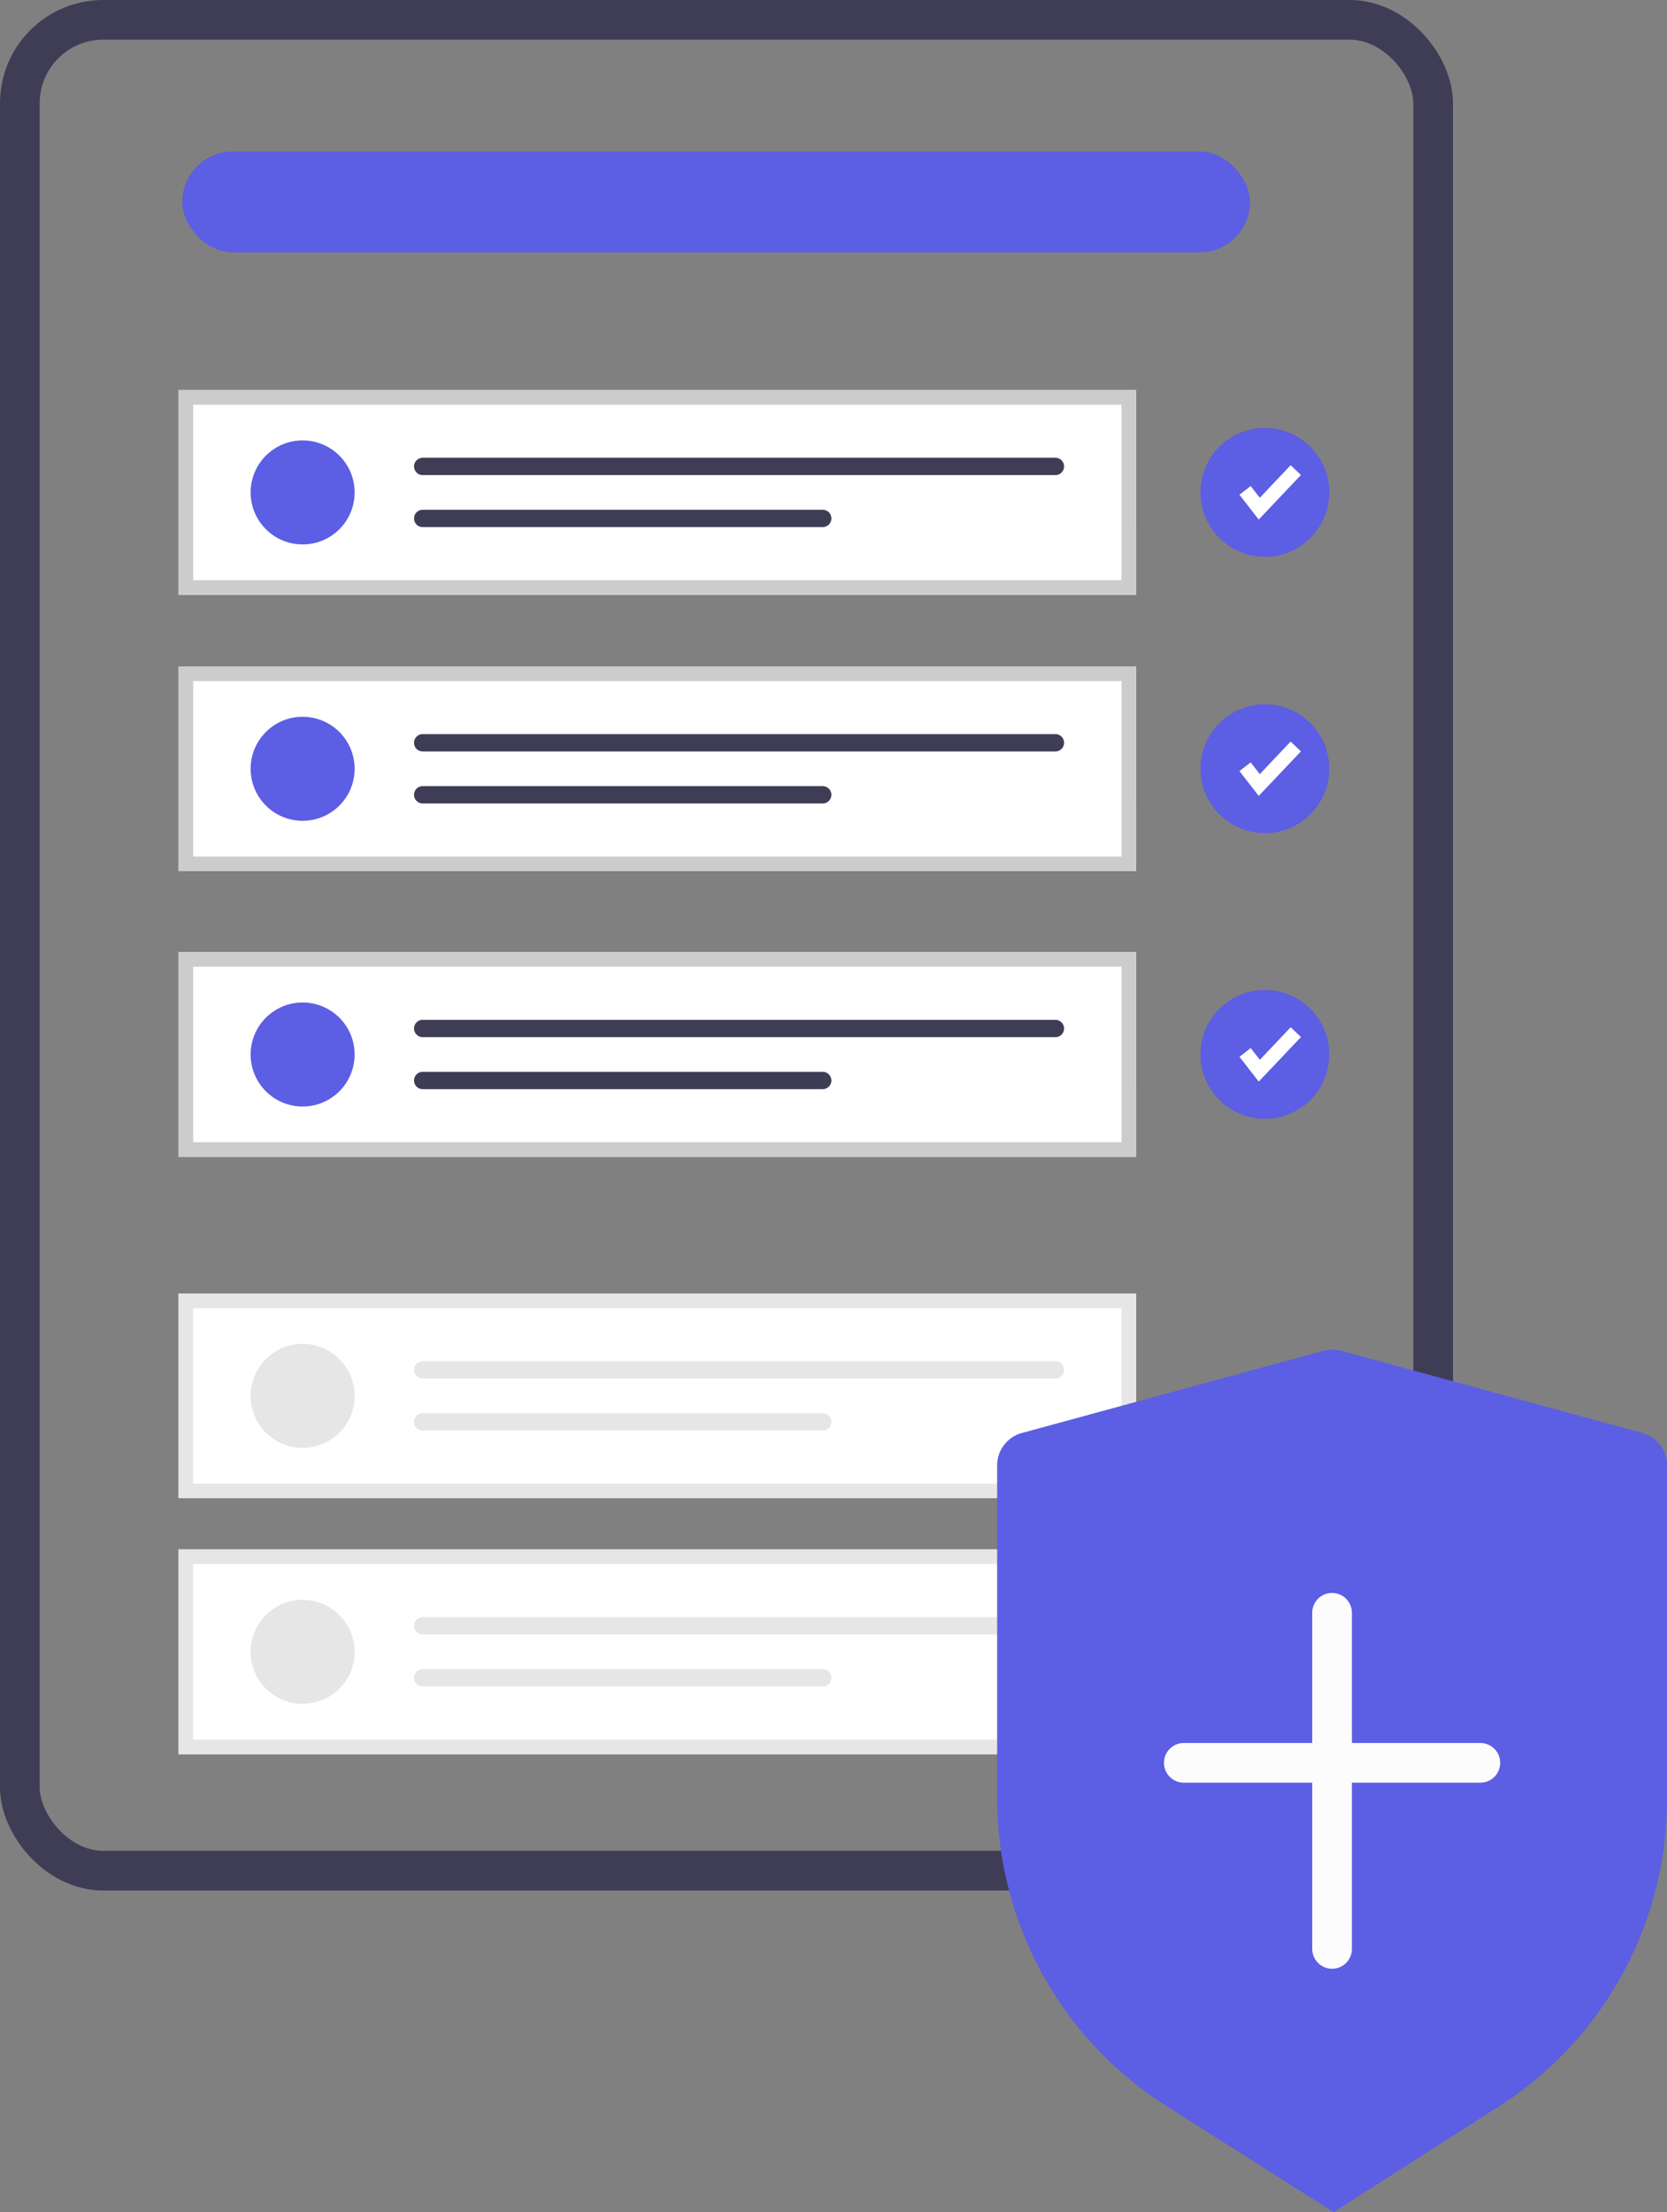 <svg xmlns="http://www.w3.org/2000/svg" width="210.034" height="278.6" viewBox="0 0 210.034 278.6">
  <rect x="0" y="0" width="210.034" height="278.6" fill="#808080" stroke="none"/>
  <g id="Group_3149" data-name="Group 3149" transform="translate(-1742.846 -95.177)">
    <g id="Rectangle_1309" data-name="Rectangle 1309" transform="translate(1747.846 100.177)" fill="none" stroke="#3f3d56" stroke-miterlimit="10" stroke-width="5">
      <rect width="173.066" height="228.1" rx="8" stroke="none"/>
      <rect x="-2.5" y="-2.5" width="178.066" height="233.1" rx="10.5" fill="none"/>
    </g>
    <path id="Path_3944" data-name="Path 3944" d="M1890.542,181.557H1769.889V155.769h120.652Z" transform="translate(-4.547 -11.467)" fill="#fff"/>
    <circle id="Ellipse_511" data-name="Ellipse 511" cx="6.551" cy="6.551" r="6.551" transform="translate(1774.425 150.645)" fill="#5c5ee4"/>
    <path id="Path_3945" data-name="Path 3945" d="M1808.363,166.512a1.092,1.092,0,0,0,0,2.184h79.717a1.092,1.092,0,0,0,0-2.184Z" transform="translate(-12.258 -13.683)" fill="#3f3d56"/>
    <path id="Path_3946" data-name="Path 3946" d="M1808.363,174.765a1.092,1.092,0,0,0,0,2.184h50.4a1.092,1.092,0,0,0,0-2.184h-50.4Z" transform="translate(-12.258 -15.386)" fill="#3f3d56"/>
    <path id="Path_3947" data-name="Path 3947" d="M1890.542,181.557H1769.889V155.769h120.652Zm-118.81-1.841H1888.7v-22.1H1771.731Z" transform="translate(-4.547 -11.467)" fill="#ccc"/>
    <g id="Group_3147" data-name="Group 3147" transform="translate(1765.342 258.085)">
      <path id="Path_3948" data-name="Path 3948" d="M1890.542,324.911H1769.889V299.123h120.652Z" transform="translate(-1769.889 -299.123)" fill="#fff"/>
      <circle id="Ellipse_512" data-name="Ellipse 512" cx="6.551" cy="6.551" r="6.551" transform="translate(9.083 6.343)" fill="#e6e6e6"/>
      <path id="Path_3949" data-name="Path 3949" d="M1808.363,309.866a1.092,1.092,0,0,0,0,2.184h79.717a1.092,1.092,0,0,0,0-2.184Z" transform="translate(-1777.6 -301.339)" fill="#e6e6e6"/>
      <path id="Path_3950" data-name="Path 3950" d="M1808.363,318.119a1.092,1.092,0,0,0,0,2.184h50.4a1.092,1.092,0,0,0,0-2.184Z" transform="translate(-1777.6 -303.041)" fill="#e6e6e6"/>
      <path id="Path_3951" data-name="Path 3951" d="M1890.542,324.911H1769.889V299.123h120.652Zm-118.81-1.842H1888.7v-22.1H1771.731Z" transform="translate(-1769.889 -299.123)" fill="#e6e6e6"/>
      <path id="Path_3952" data-name="Path 3952" d="M1890.542,365.524H1769.889V339.736h120.652Z" transform="translate(-1769.889 -307.5)" fill="#fff"/>
      <circle id="Ellipse_513" data-name="Ellipse 513" cx="6.551" cy="6.551" r="6.551" transform="translate(9.083 38.579)" fill="#e6e6e6"/>
      <path id="Path_3953" data-name="Path 3953" d="M1808.363,350.479a1.092,1.092,0,0,0,0,2.184h79.717a1.092,1.092,0,0,0,0-2.184Z" transform="translate(-1777.6 -309.716)" fill="#e6e6e6"/>
      <path id="Path_3954" data-name="Path 3954" d="M1808.363,358.732a1.092,1.092,0,0,0,0,2.184h50.4a1.092,1.092,0,0,0,0-2.184Z" transform="translate(-1777.6 -311.419)" fill="#e6e6e6"/>
      <path id="Path_3955" data-name="Path 3955" d="M1890.542,365.524H1769.889V339.736h120.652Zm-118.81-1.842H1888.7v-22.1H1771.731Z" transform="translate(-1769.889 -307.5)" fill="#e6e6e6"/>
    </g>
    <circle id="Ellipse_514" data-name="Ellipse 514" cx="8.116" cy="8.116" r="8.116" transform="translate(1894.097 149.069)" fill="#5c5ee4"/>
    <path id="Path_3956" data-name="Path 3956" d="M1940.724,174.538l-2.429-3.123,1.413-1.1,1.15,1.479,3.885-4.1,1.3,1.231Z" transform="translate(-39.285 -13.927)" fill="#fff"/>
    <path id="Path_3957" data-name="Path 3957" d="M1890.542,225.409H1769.889V199.621h120.652Z" transform="translate(-4.547 -20.513)" fill="#fff"/>
    <circle id="Ellipse_515" data-name="Ellipse 515" cx="6.551" cy="6.551" r="6.551" transform="translate(1774.425 185.451)" fill="#5c5ee4"/>
    <path id="Path_3958" data-name="Path 3958" d="M1808.363,210.364a1.092,1.092,0,0,0,0,2.184h79.717a1.092,1.092,0,0,0,0-2.184Z" transform="translate(-12.258 -22.729)" fill="#3f3d56"/>
    <path id="Path_3959" data-name="Path 3959" d="M1808.363,218.617a1.092,1.092,0,0,0,0,2.184h50.4a1.092,1.092,0,1,0,0-2.184h-50.4Z" transform="translate(-12.258 -24.431)" fill="#3f3d56"/>
    <path id="Path_3960" data-name="Path 3960" d="M1890.542,225.409H1769.889V199.621h120.652Zm-118.81-1.841H1888.7v-22.1H1771.731Z" transform="translate(-4.547 -20.513)" fill="#ccc"/>
    <circle id="Ellipse_516" data-name="Ellipse 516" cx="8.116" cy="8.116" r="8.116" transform="translate(1894.097 183.875)" fill="#5c5ee4"/>
    <path id="Path_3961" data-name="Path 3961" d="M1940.724,218.39l-2.429-3.123,1.413-1.1,1.15,1.479,3.885-4.1,1.3,1.231Z" transform="translate(-39.285 -22.972)" fill="#fff"/>
    <path id="Path_3962" data-name="Path 3962" d="M1890.542,270.743H1769.889V244.954h120.652Z" transform="translate(-4.547 -29.864)" fill="#fff"/>
    <circle id="Ellipse_517" data-name="Ellipse 517" cx="6.551" cy="6.551" r="6.551" transform="translate(1774.425 221.434)" fill="#5c5ee4"/>
    <path id="Path_3963" data-name="Path 3963" d="M1808.363,255.7a1.092,1.092,0,0,0,0,2.184h79.717a1.092,1.092,0,0,0,0-2.184Z" transform="translate(-12.258 -32.08)" fill="#3f3d56"/>
    <path id="Path_3964" data-name="Path 3964" d="M1808.363,263.951a1.092,1.092,0,0,0,0,2.184h50.4a1.092,1.092,0,1,0,0-2.184h-50.4Z" transform="translate(-12.258 -33.783)" fill="#3f3d56"/>
    <path id="Path_3965" data-name="Path 3965" d="M1890.542,270.743H1769.889V244.954h120.652Zm-118.81-1.842H1888.7V246.8H1771.731Z" transform="translate(-4.547 -29.864)" fill="#ccc"/>
    <circle id="Ellipse_518" data-name="Ellipse 518" cx="8.116" cy="8.116" r="8.116" transform="translate(1894.097 219.857)" fill="#5c5ee4"/>
    <path id="Path_3966" data-name="Path 3966" d="M1940.724,263.723,1938.3,260.6l1.413-1.1,1.15,1.479,3.885-4.1,1.3,1.231Z" transform="translate(-39.285 -32.324)" fill="#fff"/>
    <path id="Path_3967" data-name="Path 3967" d="M1943.143,308.176a4.21,4.21,0,0,0-2.219,0l-37.978,10.355a4.221,4.221,0,0,0-3.111,4.073v41.911a45.931,45.931,0,0,0,21.353,38.8l21.044,13.335,20.846-13.327a45.856,45.856,0,0,0,21.154-38.632V322.6a4.221,4.221,0,0,0-3.111-4.073l-37.978-10.359Z" transform="translate(-31.352 -42.874)" fill="#5c5ee4"/>
    <g id="Group_3148" data-name="Group 3148" transform="translate(1892.001 298.299)">
      <line id="Line_723" data-name="Line 723" y2="42.332" transform="translate(18.68)" fill="none" stroke="#fcfcfc" stroke-linecap="round" stroke-miterlimit="10" stroke-width="5"/>
      <line id="Line_724" data-name="Line 724" x2="37.361" transform="translate(0 18.898)" fill="none" stroke="#fcfcfc" stroke-linecap="round" stroke-miterlimit="10" stroke-width="5"/>
    </g>
    <rect id="Rectangle_1310" data-name="Rectangle 1310" width="134.522" height="12.7" rx="6.35" transform="translate(1765.812 114.265)" fill="#5c5ee4"/>
  </g>
</svg>
